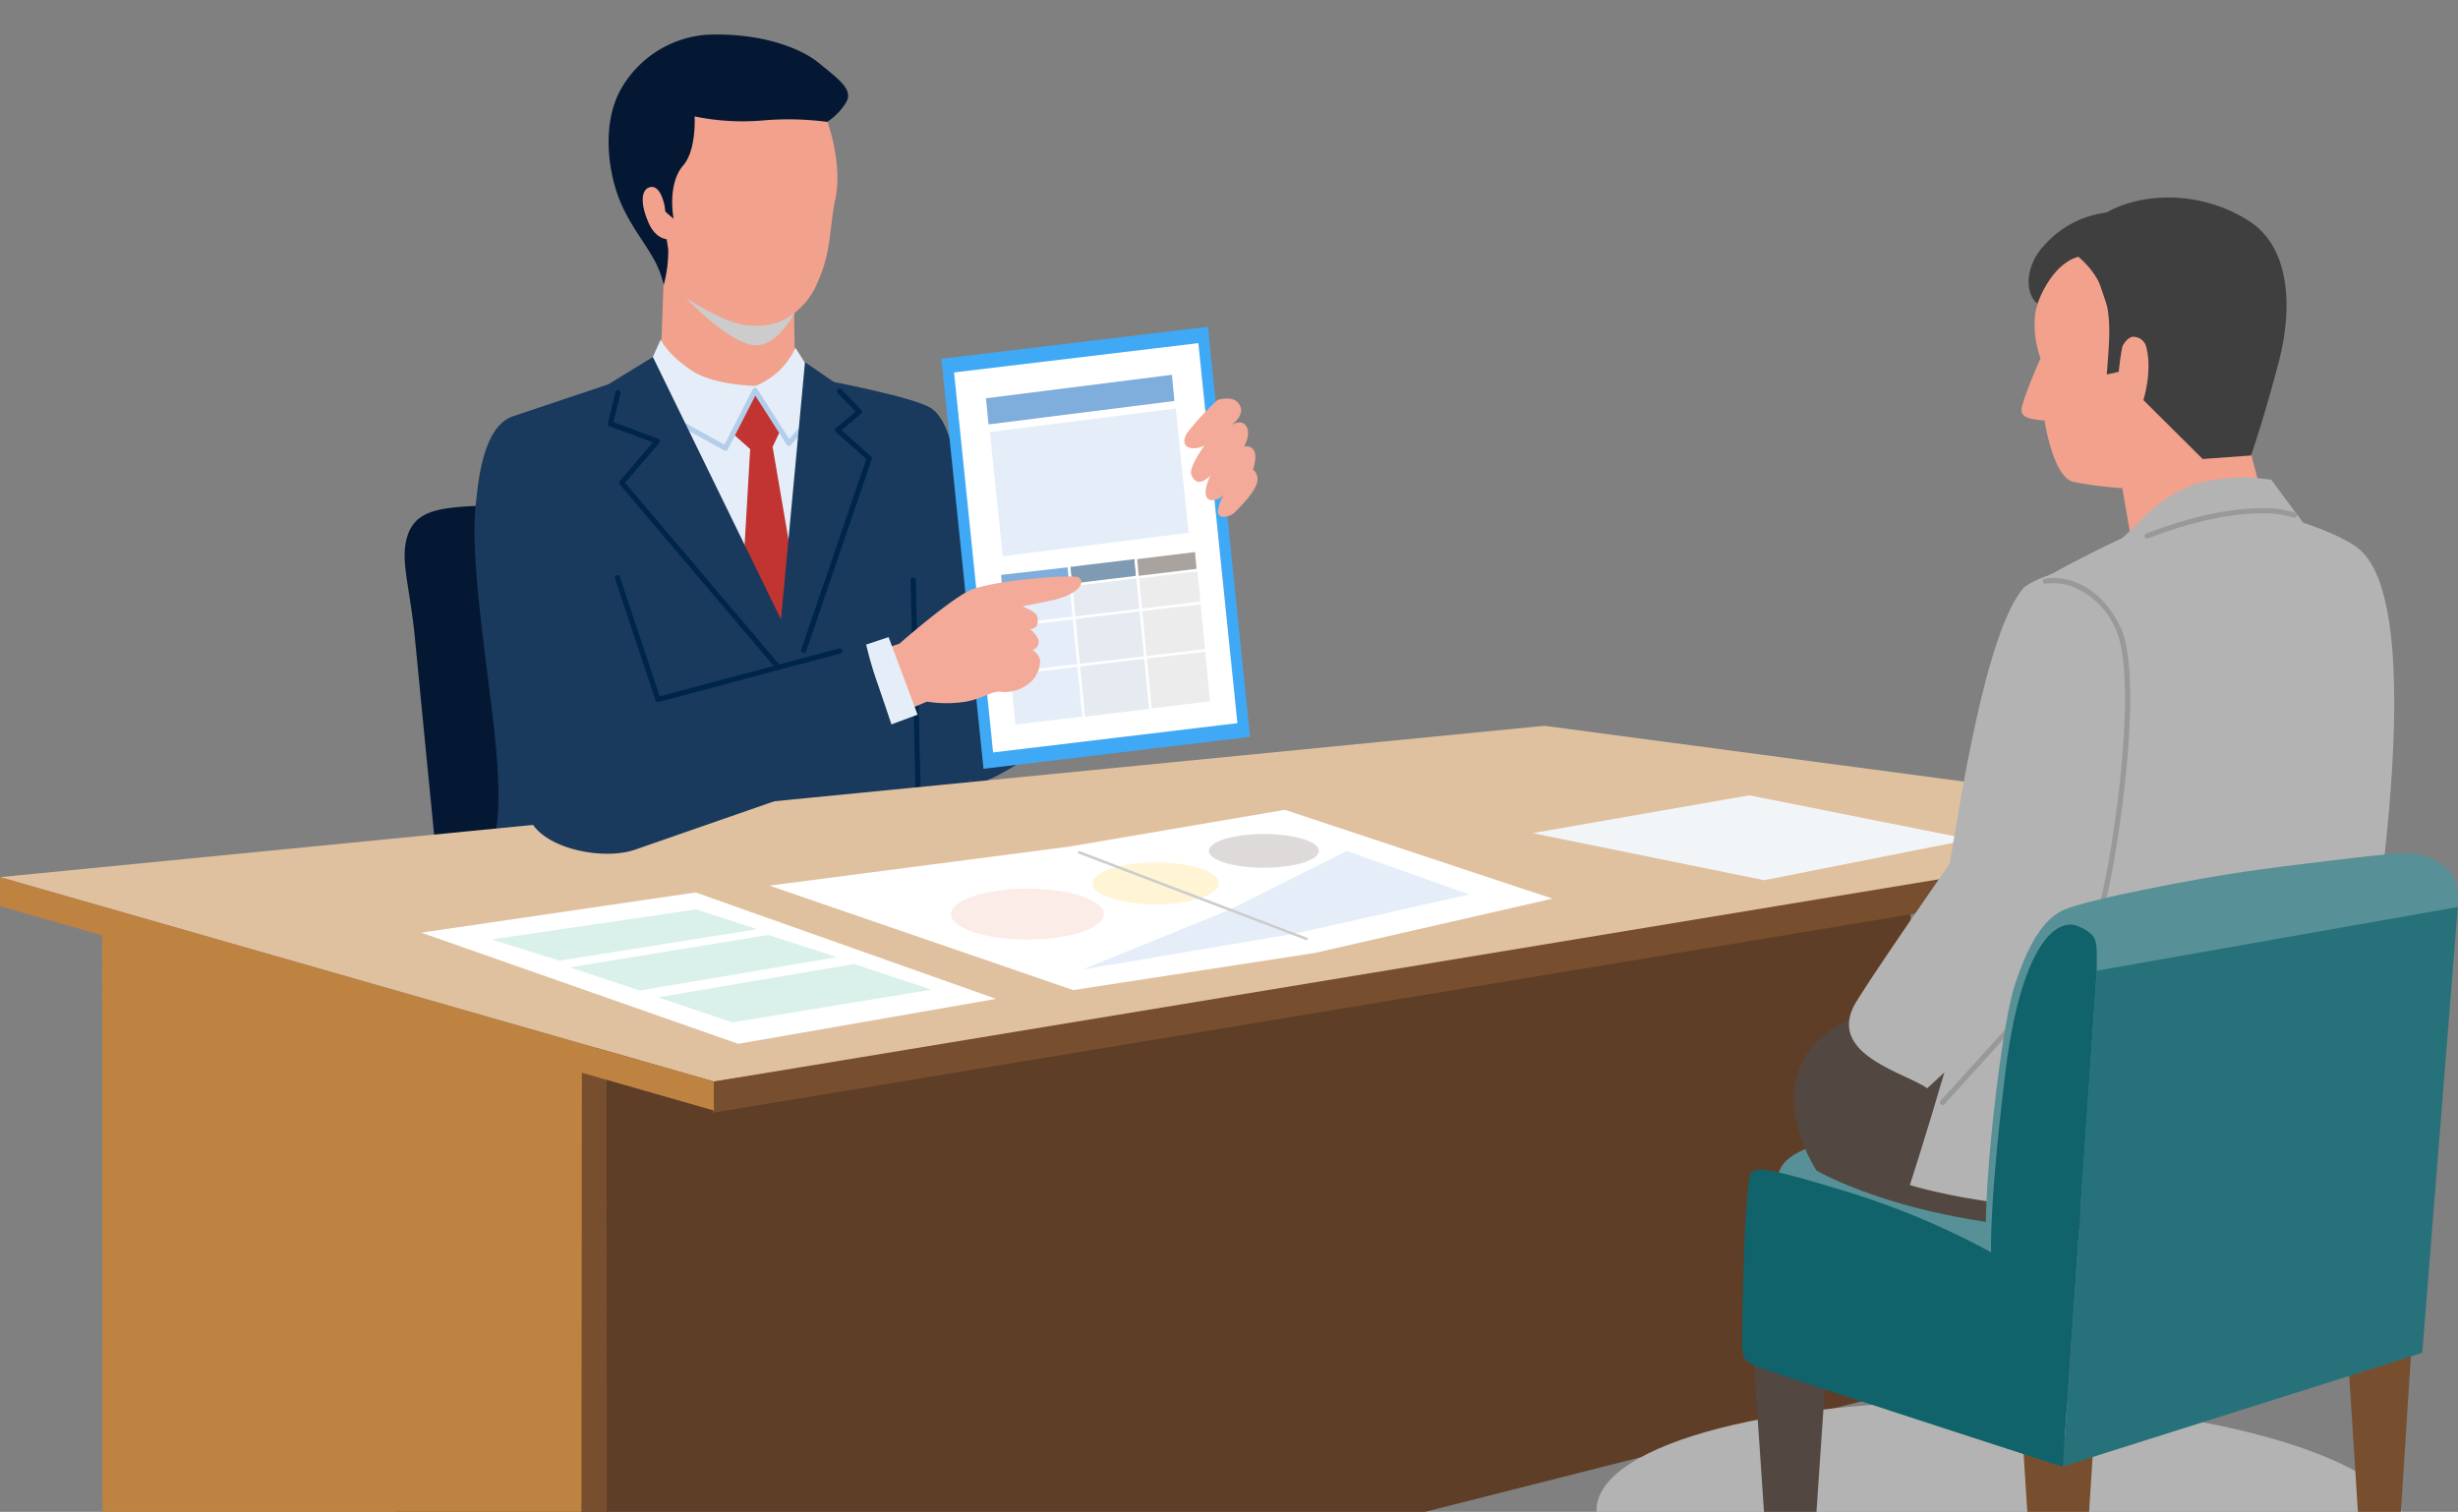 <svg xmlns="http://www.w3.org/2000/svg" xmlns:xlink="http://www.w3.org/1999/xlink" width="325" height="199.927" viewBox="0 0 325 199.927">
  <rect x="0" y="0" width="325" height="199.927" fill="#808080" stroke="none"/>
  <defs>
    <clipPath id="clip-path">
      <rect id="長方形_1618" data-name="長方形 1618" width="325" height="199.927" rx="8" transform="translate(32 5744)" fill="#e2efdb"/>
    </clipPath>
    <clipPath id="clip-path-2">
      <rect id="長方形_1617" data-name="長方形 1617" width="325" height="243.673" fill="none"/>
    </clipPath>
    <clipPath id="clip-path-3">
      <rect id="長方形_1615" data-name="長方形 1615" width="325" height="243.674" fill="none"/>
    </clipPath>
    <clipPath id="clip-path-4">
      <rect id="長方形_1612" data-name="長方形 1612" width="14.783" height="6.302" fill="none"/>
    </clipPath>
  </defs>
  <g id="buy_step01_sp" transform="translate(-32 -5744)" clip-path="url(#clip-path)">
    <g id="グループ_2411" data-name="グループ 2411" transform="translate(32 5748.568)">
      <g id="グループ_2410" data-name="グループ 2410" clip-path="url(#clip-path-2)">
        <g id="グループ_2407" data-name="グループ 2407" transform="translate(0 0)">
          <g id="グループ_2406" data-name="グループ 2406" clip-path="url(#clip-path-3)">
            <path id="パス_3401" data-name="パス 3401" d="M880.911,1010s2.194-18.8,2.3-24.833.47-12.8-3.428-15.423-6.443-3.362-11.071-2.876-4.41-.453-8.724-.112-10.448-.058-15.785.182c-5.833.263-9.068.565-10.092,4.347-.845,3.121.5,6.787,1.091,13.2.347,3.74,2.721,27.808,2.721,27.808Z" transform="translate(-780.341 -904.654)" fill="#041834"/>
            <path id="パス_3402" data-name="パス 3402" d="M1376.985,481.425l.239,13.811-17.953-.195.6-16.322Z" transform="translate(-1272.053 -448.002)" fill="#f2a18d"/>
            <path id="パス_3403" data-name="パス 3403" d="M1039.579,628.344s.732,1.835,3.985,4.049c3.021,2.057,8.544,2.09,8.544,2.09a9.808,9.808,0,0,0,5.278-5.04l2.906,4.619,11.949,30.932s-.827,12.5-1.6,19.786a77.281,77.281,0,0,1-2.45,13.108l-44.011,1.5s-.25-8.456.105-20.853c.327-11.394-6.783-13.295-6.783-13.295l19.106-30.346Z" transform="translate(-952.211 -588.026)" fill="#e5eef8"/>
            <g id="グループ_2405" data-name="グループ 2405" transform="translate(90.646 34.788)" style="mix-blend-mode: multiply;isolation: isolate">
              <g id="グループ_2404" data-name="グループ 2404">
                <g id="グループ_2403" data-name="グループ 2403" clip-path="url(#clip-path-4)">
                  <path id="パス_3404" data-name="パス 3404" d="M1427.459,543.464a10.1,10.1,0,0,1-5.87,2.372c-3.343.083-8.913-3.683-8.913-3.683s5.977,6.3,9.319,6.3c3.2,0,5.463-4.991,5.463-4.991" transform="translate(-1412.676 -542.153)" fill="#ccc"/>
                </g>
              </g>
            </g>
            <path id="パス_3405" data-name="パス 3405" d="M1337.388,62.183s2.039,5.529,1.042,10.213c-.811,3.812-.483,6.883-2.328,10.955a9.767,9.767,0,0,1-4.743,5.141c-3.34,1.431-8.65.674-12.924-4.337-2.72-3.189-8.094-9.674-5.626-18.908S1323.3,54.1,1328.5,54.1s8.886,8.078,8.886,8.078" transform="translate(-1227.98 -50.633)" fill="#f2a18d"/>
            <path id="パス_3406" data-name="パス 3406" d="M1285.464,8.924a7.931,7.931,0,0,1-2.531,2.621,39.22,39.22,0,0,0-8.581-.181,31.479,31.479,0,0,1-8.941-.539s.254,4.443-1.5,6.47c-2.186,2.525-1.275,7.071-1.275,7.071l-1.584-1.361s.661,3.972.875,5.424a17.869,17.869,0,0,1-.6,4.686,12.64,12.64,0,0,0-1.414-3.6c-1.3-2.306-3.512-4.974-4.692-8.355-1.3-3.73-2-9.58.45-13.947a14.236,14.236,0,0,1,11.5-7.2c7.256-.253,12.4,1.872,14.678,3.754,2.478,2.047,4.588,3.474,3.616,5.152" transform="translate(-1173.568 0.003)" fill="#041834"/>
            <path id="パス_3407" data-name="パス 3407" d="M1514.951,737.4l3.395,5.16-.963,2.046,2.287,13.359-1.039,10.145-5-9.7.785-13.511-2.156-1.92Z" transform="translate(-1415.228 -690.08)" fill="#c13432"/>
            <path id="パス_3408" data-name="パス 3408" d="M1387.838,736.378a.343.343,0,0,1-.166-.043l-7-3.884a.343.343,0,1,1,.333-.6l6.69,3.711,3.75-7.326a.343.343,0,0,1,.595-.028l4.221,6.608,1.825-2.053a.343.343,0,0,1,.513.456l-2.127,2.392a.343.343,0,0,1-.546-.043l-4.143-6.486-3.638,7.109a.344.344,0,0,1-.306.187" transform="translate(-1291.914 -681.333)" fill="#b2ceea"/>
            <path id="パス_3409" data-name="パス 3409" d="M1327.807,320.89s-1.645.171-2.686-2.17-1.128-4.489.26-4.749,1.865,2.559,1.865,2.559Z" transform="translate(-1239.362 -293.808)" fill="#f2a18d"/>
            <path id="パス_3410" data-name="パス 3410" d="M1021.365,665.308l-3.17,34.013-16.94-34.7-5.9,3.615s-10.8,3.613-12.605,4.225c-4.032,1.369-4.655,8.8-4.988,12.537-.662,7.427,2,22.755,2.788,31.708s-.288,11.53-.288,11.53l63.081-4.609s-.722-14.321-.722-26.958-1.2-23.305-4.687-25.351c-2.375-1.393-12.741-3.389-12.741-3.389Z" transform="translate(-914.929 -621.979)" fill="#193a5c"/>
            <path id="パス_3411" data-name="パス 3411" d="M1277.153,772.468a.343.343,0,0,1-.262-.121l-22.866-26.958a.344.344,0,0,1,0-.445l4.38-5.123-5.736-2.139a.343.343,0,0,1-.214-.4l1-4.1a.343.343,0,0,1,.667.163l-.925,3.8,5.91,2.2a.343.343,0,0,1,.141.545l-4.509,5.274,22.677,26.735a.343.343,0,0,1-.262.565" transform="translate(-1172.082 -685.892)" fill="#00254a"/>
            <path id="パス_3412" data-name="パス 3412" d="M1651.238,764.592a.344.344,0,0,1-.325-.454l8.594-25.167-4.03-3.576a.344.344,0,0,1,.008-.52l2.605-2.179-2.37-2.465a.343.343,0,1,1,.5-.476l2.625,2.73a.343.343,0,0,1-.027.5l-2.582,2.16,3.9,3.464a.343.343,0,0,1,.1.368l-8.668,25.383a.343.343,0,0,1-.325.232" transform="translate(-1544.963 -682.83)" fill="#00254a"/>
            <path id="パス_3413" data-name="パス 3413" d="M1961.346,1003.7s11.022,4.653,10.661,11.873c-.132,2.644-26.985,24.467-30.223,22.668l-4-16.551Z" transform="translate(-1813.44 -939.294)" fill="#193a5c"/>
            <path id="パス_3414" data-name="パス 3414" d="M1877.349,1147.658a.343.343,0,0,1-.343-.335l-.651-28.066a.343.343,0,1,1,.686-.016l.652,28.066a.344.344,0,0,1-.335.351h-.008" transform="translate(-1755.956 -1047.109)" fill="#00254a"/>
            <path id="パス_3415" data-name="パス 3415" d="M813.222,1733.369l200.232-50.707v-76L813.008,1642.22Z" transform="translate(-760.841 -1503.567)" fill="#5f3e27"/>
            <path id="パス_3416" data-name="パス 3416" d="M204.187,1424.546,0,1444.558l94.386,27.031L309,1438.479Z" transform="translate(0 -1333.138)" fill="#dfc19f"/>
            <path id="パス_3417" data-name="パス 3417" d="M1672.769,1635.788,1468.653,1669.6l.148-4.13,204.391-33.75Z" transform="translate(-1374.415 -1527.022)" fill="#774f2f"/>
            <path id="パス_3418" data-name="パス 3418" d="M1196.057,2112.206l.08,108.142,3.434-1.143-.08-106.782Z" transform="translate(-1119.311 -1976.674)" fill="#774f2f"/>
            <path id="パス_3419" data-name="パス 3419" d="M273.681,1828.236,273.57,1935,210.3,1908.139l-.063-100.844Z" transform="translate(-196.743 -1691.327)" fill="#be8340"/>
            <path id="パス_3420" data-name="パス 3420" d="M0,1740.264l94.386,27.031v-3.83L0,1736.433Z" transform="translate(0 -1625.013)" fill="#be8340"/>
            <path id="パス_3421" data-name="パス 3421" d="M1585.49,1607.745l39.632-5.161,28.525-4.862,35.38,11.745-31.405,7.173-31.97,4.919Z" transform="translate(-1483.755 -1495.202)" fill="#fff"/>
            <path id="パス_3422" data-name="パス 3422" d="M1980.586,656.492l-35.247,4.226-5.572-54.223,35.247-4.226Z" transform="translate(-1815.3 -563.624)" fill="#3fa9f5"/>
            <path id="パス_3423" data-name="パス 3423" d="M1965.943,639.832l32.3-3.872,5.164,50.253-32.3,3.872Z" transform="translate(-1839.796 -595.153)" fill="#fff"/>
            <path id="パス_3424" data-name="パス 3424" d="M2068.772,1093.685l-9.359,1.122,1.954,20.147,9.325-1.118Z" transform="translate(-1927.269 -1023.507)" fill="#e5eef8"/>
            <path id="パス_3425" data-name="パス 3425" d="M2058.484,1112.354l-1.987-20.489,9.7-1.163,1.952,20.493Zm-1.613-20.188,1.921,19.805,8.985-1.077-1.887-19.809Z" transform="translate(-1924.54 -1020.716)" fill="#fff"/>
            <path id="パス_3426" data-name="パス 3426" d="M2222,1062.44l-16.721,2,1.92,20.151,16.756-2.009Z" transform="translate(-2063.776 -994.267)" fill="#edecec"/>
            <path id="パス_3427" data-name="パス 3427" d="M2204.321,1082l-1.952-20.493,17.062-2.046,1.987,20.489Zm-1.578-20.192,1.887,19.809,16.415-1.968-1.921-19.805Z" transform="translate(-2061.052 -991.477)" fill="#fff"/>
            <path id="パス_3428" data-name="パス 3428" d="M2202.843,1079.193l8.825-1.066,1.954,20.147-8.825,1.066Z" transform="translate(-2061.496 -1008.948)" fill="#e5ebf0"/>
            <path id="パス_3429" data-name="パス 3429" d="M2201.914,1096.739l-1.987-20.489,9.166-1.107,1.987,20.489Zm-1.613-20.188,1.921,19.805,8.484-1.025-1.921-19.805Z" transform="translate(-2058.767 -1006.155)" fill="#fff"/>
            <path id="パス_3430" data-name="パス 3430" d="M2202.843,1079.193l8.825-1.066.229,2.555-8.825,1.066Z" transform="translate(-2061.496 -1008.948)" fill="#7f9bb3"/>
            <path id="パス_3431" data-name="パス 3431" d="M2200.206,1079.144l-.259-2.9,9.166-1.107.259,2.9Zm.113-2.6.2,2.213,8.484-1.025-.2-2.213Z" transform="translate(-2058.785 -1006.153)" fill="#fff"/>
            <rect id="長方形_1613" data-name="長方形 1613" width="27.897" height="0.343" transform="translate(132.713 84.398) rotate(-6.708)" fill="#fff"/>
            <rect id="長方形_1614" data-name="長方形 1614" width="27.897" height="0.343" transform="translate(132.521 78.071) rotate(-6.708)" fill="#fff"/>
            <path id="パス_3432" data-name="パス 3432" d="M2059.91,1096.094l9.145-1.034.228,2.555-9.145,1.034Z" transform="translate(-1927.734 -1024.794)" fill="#7faddc"/>
            <path id="パス_3433" data-name="パス 3433" d="M2057.271,1096.064l-.259-2.9,9.486-1.073.259,2.9Zm.113-2.594.2,2.213,8.8-1-.2-2.213Z" transform="translate(-1925.022 -1022.018)" fill="#fff"/>
            <path id="パス_3434" data-name="パス 3434" d="M2340.3,1064.655l7.994-.97.228,2.555-7.994.97Z" transform="translate(-2190.13 -995.432)" fill="#a9a3a0"/>
            <path id="パス_3435" data-name="パス 3435" d="M2337.661,1064.6l-.259-2.9,8.335-1.011.259,2.9Zm.113-2.6.2,2.213,7.653-.928-.2-2.213Z" transform="translate(-2187.42 -992.635)" fill="#fff"/>
            <path id="パス_3436" data-name="パス 3436" d="M2031.73,704.371l24.582-3.1.335,3.458-24.582,3.1Z" transform="translate(-1901.362 -656.276)" fill="#7faddc"/>
            <path id="パス_3437" data-name="パス 3437" d="M2039.73,773.826l24.582-3.1,1.7,16.436-24.582,3.1Z" transform="translate(-1908.849 -721.274)" fill="#e5eef8"/>
            <path id="パス_3438" data-name="パス 3438" d="M1697.781,1125.752s7.362-6.465,9.777-7.236c4.2-1.343,13.288-1.889,13.873-1.536,1.146.693-.233,2.224-2.908,2.908-.841.215-4.508.942-4.508.942s1.838.639,1.981,1.342c.165.807.12,1.584-.959,1.662a3.937,3.937,0,0,1,.959,1.087,1.075,1.075,0,0,1-.639,1.662,2.506,2.506,0,0,1,1.023,1.278,3.943,3.943,0,0,1-1.023,2.748,5.123,5.123,0,0,1-3.963,1.534c-1.274-.268-2.433.835-4.793,1.278a16.167,16.167,0,0,1-5.177,0l-10.459,4.341-3.858-8.3Z" transform="translate(-1578.852 -1045.21)" fill="#f3aa98"/>
            <path id="パス_3439" data-name="パス 3439" d="M2444.936,750.189a37.332,37.332,0,0,0-4.046,4.393c-1.092,1.954.722,2.429,2.327,1.633,0,0-2.138,2.893-1.729,3.889.836,2.037,2.526.034,2.526.034s-1.522,3.033.1,3.31a2.087,2.087,0,0,0,1.775-.876,4.9,4.9,0,0,0-.9,2.425c.083,1.014,1.631.667,2.271.018,1.146-1.162,3.154-3.207,2.958-4.558-.124-.857-.593-1.024-.593-1.024s.623-1.835.112-2.589a1.121,1.121,0,0,0-1.284-.476s.983-1.739.261-2.751-2.055-.023-2.055-.023,2.16-1.41,1.106-2.9c-.844-1.194-2.825-.5-2.825-.5" transform="translate(-2283.957 -701.867)" fill="#f3aa98"/>
            <path id="パス_3440" data-name="パス 3440" d="M1763.923,1241.771l3.835,10.258-4.41,1.63-4.026-10.354Z" transform="translate(-1646.432 -1162.091)" fill="#e5eef8"/>
            <path id="パス_3441" data-name="パス 3441" d="M2265.126,1682.521l16.2,5.752-23.013,5.167-28.168,4.767,19.257-7.825Z" transform="translate(-2087.047 -1574.561)" fill="#e5eef8"/>
            <path id="パス_3442" data-name="パス 3442" d="M2268.037,1708.686c0,1.535-3.734,2.78-8.34,2.78s-8.34-1.245-8.34-2.78,3.734-2.78,8.34-2.78,8.34,1.245,8.34,2.78" transform="translate(-2106.897 -1596.445)" fill="#fff4d4"/>
            <path id="パス_3443" data-name="パス 3443" d="M2251.508,1694.611a.174.174,0,0,1-.061-.011l-30.036-11.434a.172.172,0,0,1,.122-.321l30.036,11.434a.172.172,0,0,1-.061.332" transform="translate(-2078.768 -1574.853)" fill="#ccc"/>
            <path id="パス_3444" data-name="パス 3444" d="M1979.923,1763.466c0,1.86-4.525,3.369-10.106,3.369s-10.106-1.508-10.106-3.369,4.525-3.369,10.106-3.369,10.106,1.508,10.106,3.369" transform="translate(-1833.964 -1647.158)" fill="#fcece8"/>
            <path id="パス_3445" data-name="パス 3445" d="M2505.486,1649.783c0,1.232-3.256,2.231-7.274,2.231s-7.274-1-7.274-2.231,3.257-2.231,7.274-2.231,7.274,1,7.274,2.231" transform="translate(-2331.104 -1541.835)" fill="#dddad9"/>
            <path id="パス_3446" data-name="パス 3446" d="M3186.692,1567.809l-28.655,5,30.62,6.225,27.273-5.394Z" transform="translate(-2955.398 -1467.209)" fill="#f2f5f7"/>
            <path id="パス_3447" data-name="パス 3447" d="M904.242,1767.972l-36.283,5.317,41.913,14.7,34.093-5.943Z" transform="translate(-812.266 -1654.528)" fill="#fff"/>
            <path id="パス_3448" data-name="パス 3448" d="M1040.4,1802.833l-27.015,3.975,8.934,2.813,26.14-4.163Z" transform="translate(-948.358 -1687.152)" fill="#d9f1ea"/>
            <path id="パス_3449" data-name="パス 3449" d="M1200.279,1855.6l-26.264,4.288,9.247,3.063,26.078-4.413Z" transform="translate(-1098.683 -1736.536)" fill="#d9f1ea"/>
            <path id="パス_3450" data-name="パス 3450" d="M1381.911,1915.407l-25.889,4.413,9.81,3.313,26.344-4.33Z" transform="translate(-1269.011 -1792.503)" fill="#d9f1ea"/>
            <path id="パス_3451" data-name="パス 3451" d="M1026.735,1267.846l48.637-11.134a49.993,49.993,0,0,0,1.586,5.384c1.184,3.453,3.207,9.475,3.207,9.475l-35.28,12.271c-4.268,1.526-12.678-.12-14.155-4.4Z" transform="translate(-960.854 -1176.074)" fill="#193a5c"/>
            <path id="パス_3452" data-name="パス 3452" d="M1272.614,1130.7a.344.344,0,0,1-.326-.235l-5.369-16.106a.343.343,0,1,1,.651-.217l5.266,15.8,23.724-6.334a.343.343,0,1,1,.177.663l-24.036,6.417a.345.345,0,0,1-.089.012" transform="translate(-1185.61 -1042.43)" fill="#00254a"/>
          </g>
        </g>
        <g id="グループ_2409" data-name="グループ 2409" transform="translate(0 0)">
          <g id="グループ_2408" data-name="グループ 2408" clip-path="url(#clip-path-3)">
            <path id="パス_3453" data-name="パス 3453" d="M3396.3,2836.446c-4.677,8.408-31.867,13.518-61.18,11.415s-49.284-10.624-44.607-19.032,32.229-13.519,61.542-11.415,48.921,10.624,44.245,19.032" transform="translate(-3078.741 -2636.189)" fill="#b3b3b3"/>
            <path id="パス_3454" data-name="パス 3454" d="M3663.188,2141.3c.076-1.8.767-3.432,6.292-5.147s34.375-9.968,34.375-9.968v28.6Z" transform="translate(-3428.136 -1989.752)" fill="#579197"/>
            <path id="パス_3455" data-name="パス 3455" d="M3716.185,1805.959c-30.192,2.663-16.733,22.879-16.733,22.879s14.725,8.769,42.1,7.857c0,0,32.111,1.874,31.874-16.889-.172-13.608-8.241-26.087-8.241-26.087l-37.517,1.113s1.754,9.96-11.485,11.128" transform="translate(-3459.274 -1678.623)" fill="#534741"/>
            <path id="パス_3456" data-name="パス 3456" d="M4170.315,426.657s-2.693,3.786-3.05,6.687a13.194,13.194,0,0,0,.731,5.681s-2.549,5.726-2.521,6.888,1.857,1.2,3.053,1.344c0,0,1.119,7.574,3.866,8.117a48.76,48.76,0,0,0,6.412.815l2.444,14.093,17.834-6.327-4.218-15.914s-6.213-7.325-7.466-9.447-7.574-11.673-7.574-11.673l-3.142-3.543Z" transform="translate(-3898.193 -396.21)" fill="#f2a18d"/>
            <path id="パス_3457" data-name="パス 3457" d="M3946.164,1024.069c2.163-12.958,4.52-39.173,4.52-39.173s17.167-9.913,24.2-10.669c6-.646,16.434,2.754,19.768,5.3,10.689,8.162.3,62.8.3,62.8s-3.778,17.345-20.459,22.134c-19.288,5.537-39.055-.685-39.055-.685s8.45-26.037,10.733-39.71" transform="translate(-3682.911 -911.639)" fill="#b3b3b3"/>
            <path id="パス_3458" data-name="パス 3458" d="M4280,341.351s-3.814.287,3.139-3.61c3.874-2.171,11.547-3.2,18.54,1.191,5.923,3.721,5.627,12.356,4.1,18.317-1.94,7.559-3.759,12.739-3.759,12.739l-6.39.463-7.84-7.792s1.269-3.929.335-7.171a1.761,1.761,0,0,0-1.833-1.188c-.919.275-1.4,1.515-1.4,1.515Z" transform="translate(-4004.39 -314.324)" fill="#3f3f3f"/>
            <path id="パス_3459" data-name="パス 3459" d="M3833.071,1110.122c-5.116,5.789-8.54,29.06-9.826,36.535,0,0-11.8,16.948-12.781,19.037-3,6.387,7.089,8.7,9.788,10.687,0,0,21.378-19.355,23.247-23.979,2.03-5.022,2.051-26.712,2.051-26.712s3.246-12.863-1.977-16.209-10.5.641-10.5.641" transform="translate(-3565.444 -1037.039)" fill="#b3b3b3"/>
            <path id="パス_3460" data-name="パス 3460" d="M4578.447,2337.5l-3.94,20.45-5.793-.041,5.4-23.512Z" transform="translate(-4275.557 -2184.608)" fill="#ccdef1"/>
            <path id="パス_3461" data-name="パス 3461" d="M4190.382,366.935a13.158,13.158,0,0,0-8.2,4.37c-2.542,2.73-2.53,6.36-.865,7.655,0,0,1.758-5.166,5.411-6.184a11.056,11.056,0,0,1,3.677,5.863c.647,3.007.425,5.167.084,9.7l1.582-.347s.212-2.107.463-3.253Z" transform="translate(-3911.928 -343.39)" fill="#3f3f3f"/>
            <path id="パス_3462" data-name="パス 3462" d="M4374.731,919.287l-4.339-5.849a23.623,23.623,0,0,0-8.875.286c-4.827,1.031-8.472,5.171-8.472,5.171l-3.9,3.735s12.174-2.787,14.847-3.152a48.92,48.92,0,0,1,10.737-.192" transform="translate(-4070.08 -854.563)" fill="#b3b3b3"/>
            <path id="パス_3463" data-name="パス 3463" d="M3997.793,1189.667a.343.343,0,0,1-.253-.575c.18-.2,18.057-19.769,19.922-22.566.863-1.295,2.567-9.115,3.631-18.266,1.24-10.662,1.076-18.538-.449-21.607a10.366,10.366,0,0,0-5.908-5.626,7.087,7.087,0,0,0-3.266-.294.343.343,0,0,1-.143-.672,7.62,7.62,0,0,1,3.579.3c1.825.573,4.409,2.076,6.353,5.987,2.167,4.361,1.254,15.65.517,21.992-.989,8.506-2.7,17.009-3.742,18.568-1.895,2.841-19.249,21.841-19.987,22.648a.341.341,0,0,1-.253.112" transform="translate(-3740.95 -1048.107)" fill="#999"/>
            <path id="パス_3464" data-name="パス 3464" d="M4419.5,980.214a.343.343,0,0,1-.123-.664c7.032-2.7,11.993-3.313,14.917-3.346a13.252,13.252,0,0,1,4.792.6.343.343,0,0,1-.262.635,13.025,13.025,0,0,0-4.588-.551c-2.858.041-7.714.646-14.613,3.3a.344.344,0,0,1-.123.023" transform="translate(-4135.602 -913.563)" fill="#999"/>
            <path id="パス_3465" data-name="パス 3465" d="M4168.341,2901.108l1.567,24.583a3.544,3.544,0,0,0,2.975,1.252h.258a3.544,3.544,0,0,0,2.976-1.252l1.567-24.583Z" transform="translate(-3900.875 -2714.955)" fill="#774f2f"/>
            <path id="パス_3466" data-name="パス 3466" d="M3611.451,2698.911l1.669,24.583a3.857,3.857,0,0,0,3.167,1.251h.275a3.858,3.858,0,0,0,3.168-1.251l1.669-24.583Z" transform="translate(-3379.718 -2525.732)" fill="#534741"/>
            <path id="パス_3467" data-name="パス 3467" d="M4838.076,2721l1.4,21.934a3.163,3.163,0,0,0,2.655,1.117h.23a3.16,3.16,0,0,0,2.654-1.117l1.4-21.934Z" transform="translate(-4527.636 -2546.403)" fill="#774f2f"/>
            <path id="パス_3468" data-name="パス 3468" d="M4154.506,1694.233c.184-3.82-.713-4.325-2.067-5.539s-3.634-1.745-6.341-1.517-13.822,1.517-20.021,2.428-20.307,3.566-23.656,5.008-5.278,6.28-6.494,9.947c-2.138,6.449-5.137,35.6-3.2,35.5,11.9-.607,61.777-45.827,61.777-45.827" transform="translate(-3829.53 -1578.87)" fill="#579197"/>
            <path id="パス_3469" data-name="パス 3469" d="M4302.884,1797.9l-4.7,58.953-47.525,15.023,4.489-65.554Z" transform="translate(-3977.909 -1682.531)" fill="#27727a"/>
            <path id="パス_3470" data-name="パス 3470" d="M3636.8,1840.474c0-4.1.285-4.7-2.422-5.918s-7.553,1.972-9.691,19.575-1.852,23.52-1.852,23.52a103.4,103.4,0,0,0-18.669-7.891c-10.4-3.187-11.971-3.339-12.968-2.731s-1.283,20.182-1.283,22.458.285,2.58,2.138,3.338,40.259,13.2,40.259,13.2Z" transform="translate(-3359.568 -1716.625)" fill="#10636b"/>
            <path id="パス_3471" data-name="パス 3471" d="M3777.589,3070.918l1.7,25.04a3.93,3.93,0,0,0,3.227,1.275h.28a3.93,3.93,0,0,0,3.227-1.275l1.7-25.04Z" transform="translate(-3535.197 -2873.869)" fill="#774f2f"/>
          </g>
        </g>
      </g>
    </g>
  </g>
</svg>
